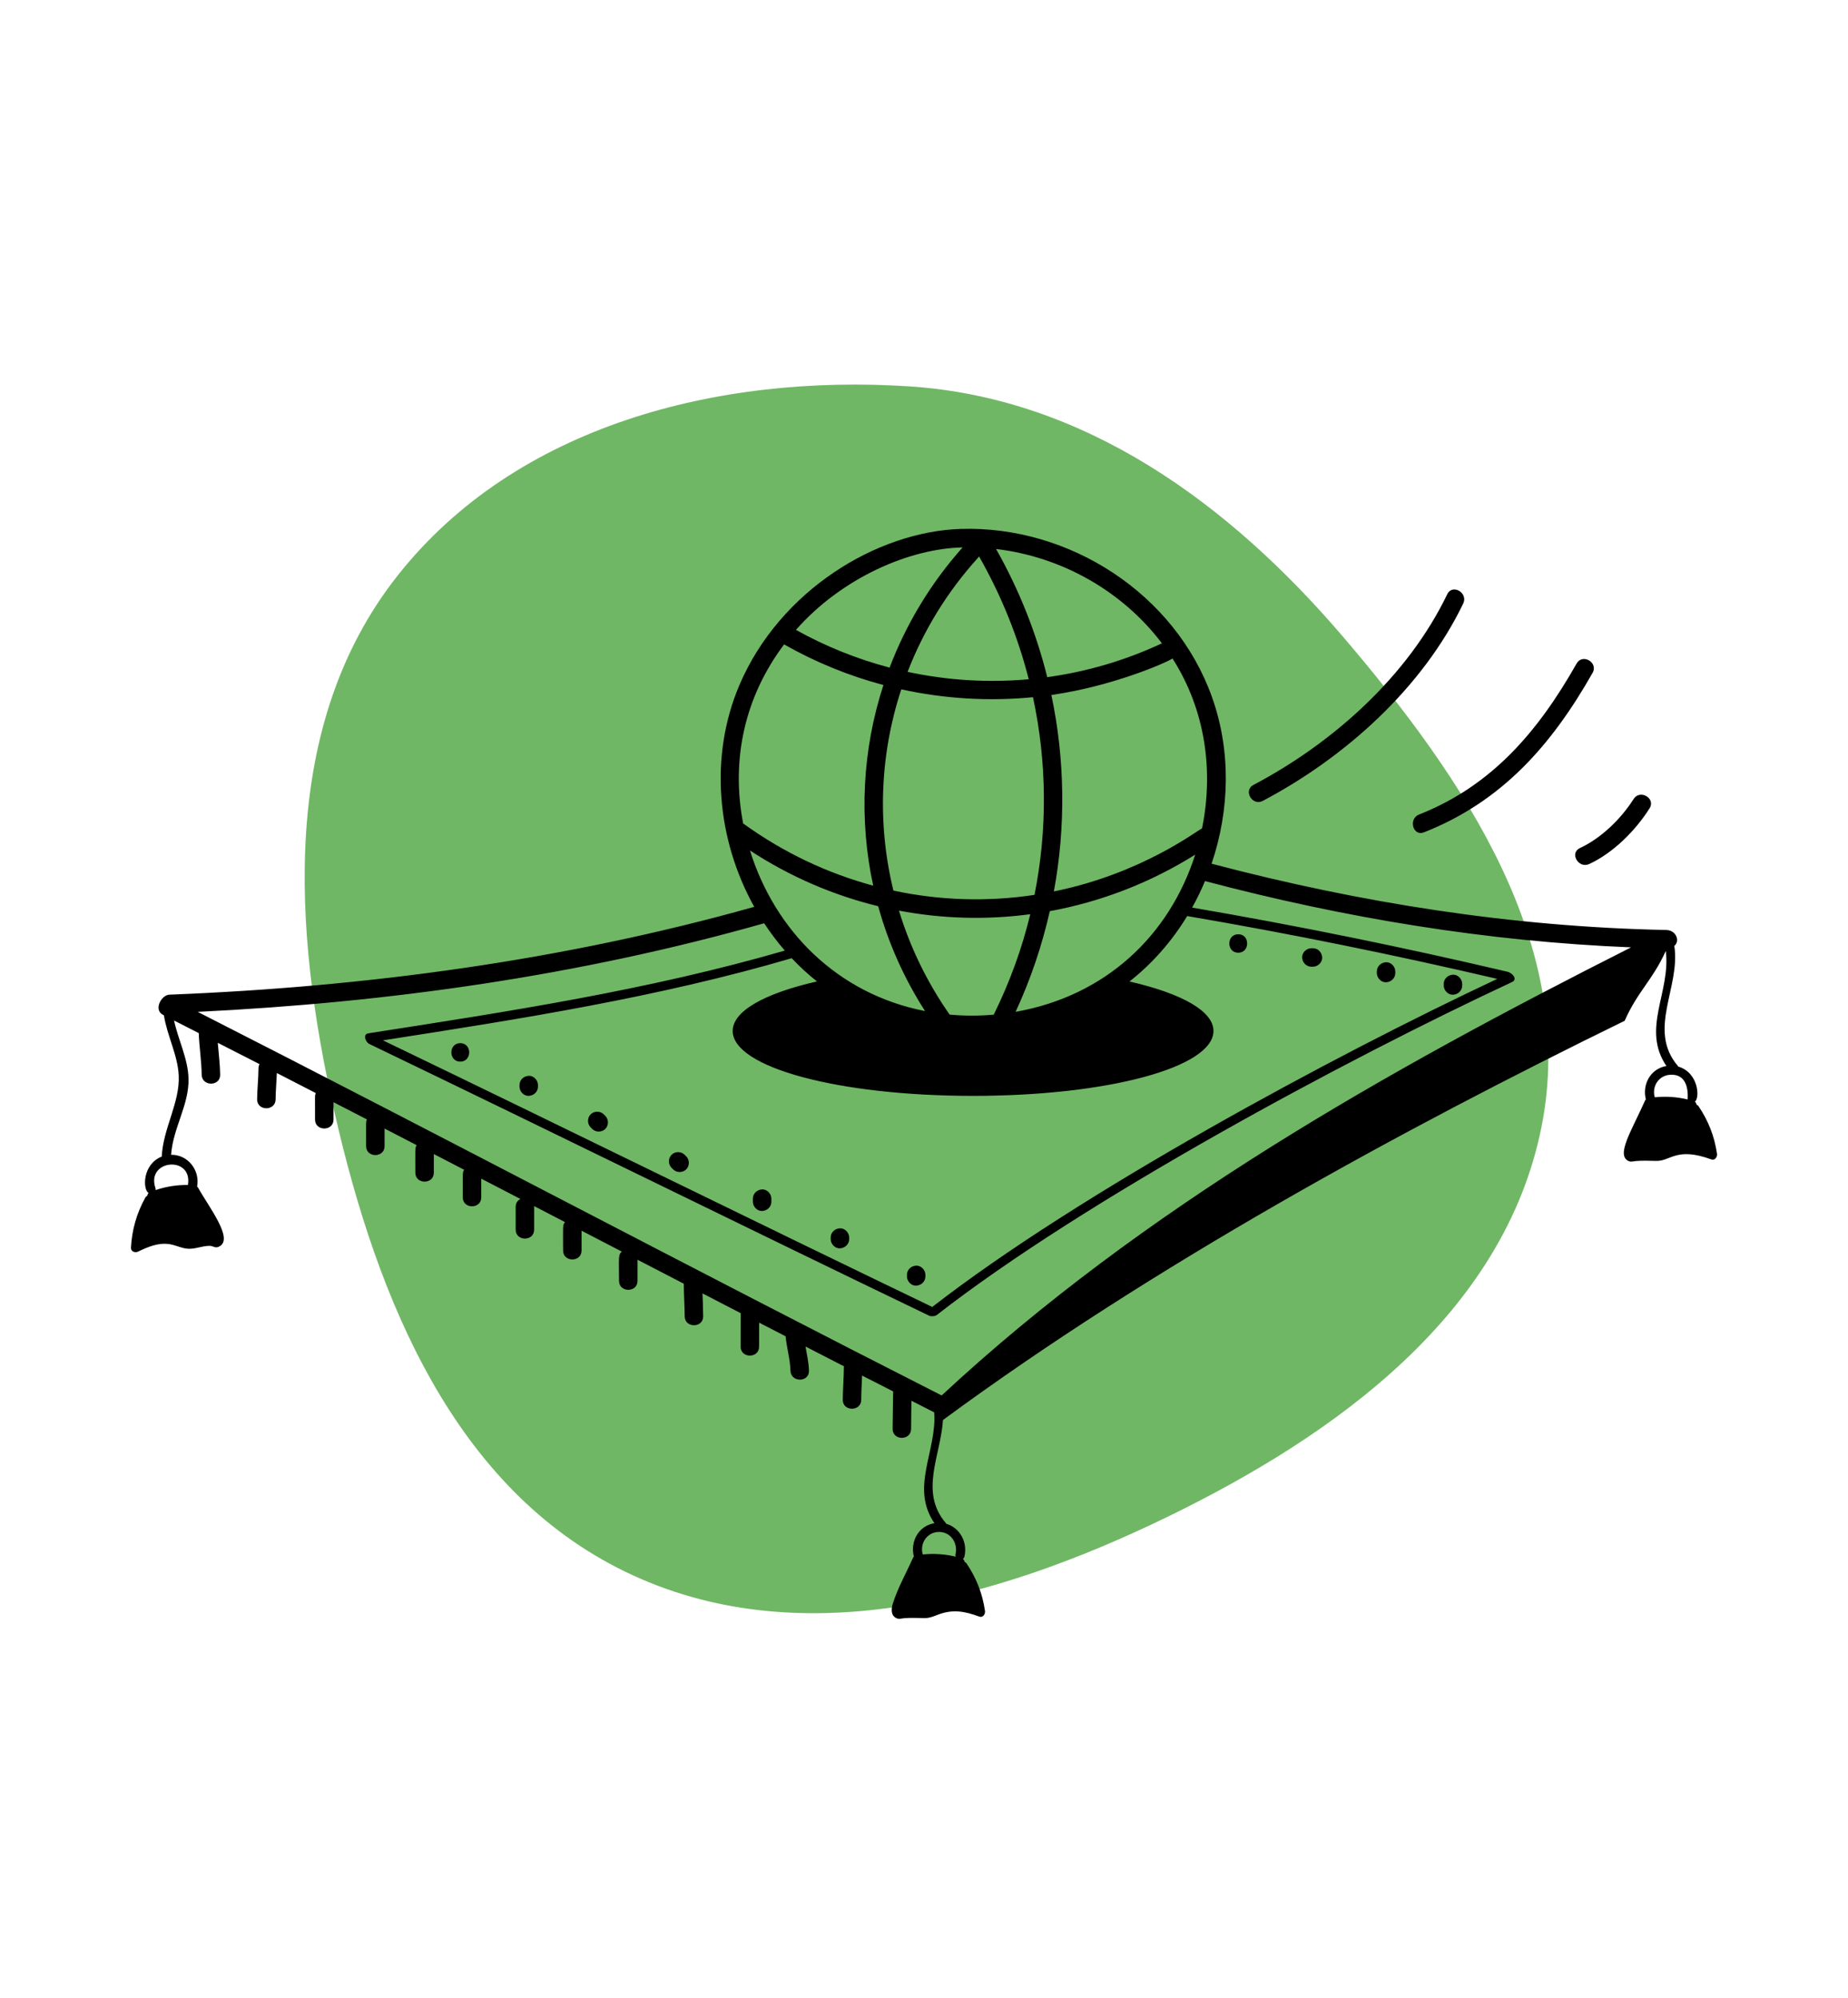 <svg width="370" height="400" viewBox="0 0 370 400" fill="none" xmlns="http://www.w3.org/2000/svg">
<path fill-rule="evenodd" clip-rule="evenodd" d="M182.014 77.356C217.163 79.642 246.116 100.796 268.967 127.575C293.07 155.821 315.926 189.33 308.614 225.722C301.137 262.942 267.744 287.213 233.563 303.795C199.207 320.463 159.568 331.36 125.208 314.701C90.944 298.088 75.541 260.161 67.058 223.066C58.572 185.959 56.013 145.15 79.598 115.256C103.307 85.203 143.793 74.869 182.014 77.356Z" fill="#70B765"/>
<path d="M339.676 221.177C339.651 220.951 339.548 220.738 339.353 220.585C340.399 219.749 340.025 214.707 336.007 213.553C335.98 213.51 335.971 213.465 335.935 213.424C329.738 206.184 336.514 197.619 335.226 189.399C336.417 188.413 335.606 186.244 333.606 186.204C302.828 185.585 272.315 180.776 242.577 172.93C246.224 162.209 246.497 150.327 242.666 139.583C235.289 118.894 214.153 105.243 192.402 105.902C175.637 106.406 156.159 118.183 148.065 137.116C141.935 151.457 143.536 168.136 151.008 181.57C112.86 192.287 73.463 197.592 33.906 199.154C32.308 199.217 30.659 202.194 32.664 203.213C32.716 203.239 32.768 203.266 32.82 203.292C33.452 207.39 35.59 211.223 35.783 215.354C36.037 220.776 32.651 225.916 32.385 231.573C28.485 233.11 28.551 238.194 29.758 238.867C29.598 239.022 29.517 239.22 29.485 239.425C29.337 239.496 29.197 239.6 29.095 239.786C27.354 242.94 26.421 246.218 26.22 249.814C26.179 250.57 27.024 250.892 27.613 250.613C29.66 249.643 31.692 248.749 33.988 249.117C35.262 249.321 36.46 249.993 37.764 250.031C39.193 250.073 40.47 249.456 41.928 249.445C42.807 249.438 43.056 250.075 44.008 249.516C46.734 247.922 41.831 241.709 39.681 237.834C39.62 237.724 39.544 237.649 39.464 237.581C40.071 234.284 37.602 231.149 34.256 231.218C34.645 225.783 37.873 221.257 37.743 215.959C37.645 211.948 35.682 208.235 34.851 204.329C36.501 205.167 38.147 206.012 39.795 206.852C39.892 209.632 40.342 212.398 40.381 215.182C40.415 217.561 44.116 217.568 44.081 215.182C44.051 213.047 43.774 210.924 43.601 208.795C46.386 210.218 49.175 211.633 51.958 213.06C51.835 213.298 51.757 213.577 51.755 213.906C51.738 215.978 51.499 218.043 51.481 220.115C51.462 222.497 55.162 222.499 55.181 220.115C55.196 218.356 55.363 216.602 55.426 214.845C58.026 216.18 60.624 217.52 63.223 218.858C63.013 219.351 63.075 219.31 63.075 224.165C63.075 226.546 66.775 226.55 66.775 224.165C66.775 223.005 66.775 221.846 66.775 220.687C69.004 221.836 71.235 222.983 73.464 224.135C73.245 224.61 73.3 224.46 73.3 229.484C73.3 231.866 77 231.869 77 229.484C77 228.312 77 227.139 77 225.966C79.141 227.073 81.282 228.181 83.421 229.289C83.063 229.874 83.16 229.934 83.16 234.804C83.16 237.185 86.86 237.189 86.86 234.804C86.86 233.559 86.86 232.314 86.86 231.069C88.882 232.117 90.905 233.163 92.927 234.212C92.569 234.776 92.655 234.927 92.655 239.744C92.655 242.125 96.355 242.128 96.355 239.744C96.355 238.493 96.355 237.243 96.355 235.992C98.971 237.349 101.585 238.706 104.201 240.064C103.656 240.33 103.245 240.852 103.245 241.644V246.204C103.245 248.584 106.945 248.588 106.945 246.204C106.945 244.684 106.945 243.164 106.945 241.644C106.945 241.586 106.933 241.535 106.929 241.48C108.992 242.552 111.056 243.622 113.12 244.693C112.611 245.318 112.74 245.474 112.74 250.383C112.74 252.764 116.44 252.768 116.44 250.383C116.44 249.061 116.44 247.739 116.44 246.417C119.122 247.809 121.805 249.201 124.488 250.594C123.724 251.283 123.939 251.936 123.939 256.463C123.939 258.843 127.639 258.848 127.639 256.463C127.639 255.052 127.639 253.64 127.639 252.229C130.724 253.829 133.81 255.425 136.896 257.024C136.918 259.202 137.073 261.377 137.085 263.556C137.099 265.936 140.799 265.941 140.785 263.556C140.777 262.026 140.708 260.497 140.652 258.968C143.203 260.288 145.752 261.61 148.303 262.928C148.302 262.944 148.298 262.957 148.298 262.973C148.297 265.194 148.285 267.415 148.284 269.635C148.283 272.016 151.983 272.02 151.984 269.635C151.985 268.033 151.99 266.431 151.994 264.829C153.76 265.74 155.527 266.647 157.294 267.557C157.5 269.866 158.207 272.13 158.266 274.449C158.326 276.825 162.026 276.834 161.966 274.449C161.925 272.818 161.562 271.216 161.279 269.608C163.845 270.927 166.41 272.251 168.977 273.566C168.971 273.633 168.957 273.695 168.956 273.765C168.942 275.937 168.748 278.103 168.735 280.274C168.719 282.656 172.419 282.659 172.435 280.274C172.445 278.654 172.539 277.035 172.6 275.416C174.672 276.476 176.747 277.533 178.821 278.591C178.809 281.094 178.723 283.597 178.716 286.101C178.71 288.482 182.41 288.486 182.416 286.101C182.421 284.223 182.465 282.344 182.494 280.465C184.01 281.237 185.523 282.015 187.04 282.786C187.601 290.643 182.189 297.762 187.085 304.977C183.861 305.522 182.21 308.698 182.969 311.668C182.908 311.736 182.845 311.803 182.801 311.905C181.492 314.86 179.774 317.886 178.792 320.965C178.447 322.05 178.265 323.46 179.531 324.019C180.007 324.229 180.498 324.051 180.953 324.01C182.381 323.882 183.641 323.96 185.093 323.98C186.089 323.995 186.925 323.624 187.84 323.278C190.838 322.143 193.225 322.638 196.073 323.68C196.812 323.95 197.302 323.165 197.212 322.542C196.701 319.053 195.497 315.965 193.525 313.044C193.413 312.876 193.268 312.782 193.116 312.716C193.091 312.489 192.988 312.277 192.793 312.124C192.928 312.017 193.044 311.874 193.095 311.655C193.79 308.73 192.123 305.86 189.448 305.092C189.421 305.049 189.411 305.004 189.376 304.963C184.025 298.711 188.345 291.472 188.796 284.32C230.795 253.4 280.471 226.284 325.281 204.39C327.881 198.504 330.906 196.208 333.515 190.404C334.56 198.596 328.574 205.966 333.644 213.438C330.421 213.983 328.769 217.159 329.529 220.13C329.467 220.198 329.405 220.264 329.359 220.366C326.712 226.346 323.456 231.317 326.091 232.48C326.567 232.691 327.057 232.513 327.512 232.471C328.94 232.343 330.2 232.421 331.653 232.441C334.511 232.483 335.642 229.583 342.633 232.141C343.372 232.411 343.862 231.626 343.77 231.003C343.26 227.515 342.057 224.426 340.085 221.506C339.972 221.338 339.828 221.243 339.676 221.177ZM37.621 237.263C35.405 237.231 33.248 237.571 31.157 238.284C31.176 238.157 31.169 238.019 31.118 237.867C29.202 232.133 38.641 231.311 37.621 237.263ZM191.312 311.163C191.266 311.358 191.292 311.525 191.345 311.676C189.174 311.152 186.982 311.016 184.753 311.238C184.137 309.145 185.475 306.891 187.787 306.735C190.234 306.57 191.85 308.894 191.312 311.163ZM186.653 261.682C149.934 244.01 113.387 225.981 76.672 208.3C104.194 204.02 131.743 199.702 158.512 191.854C160.21 193.653 161.806 195.101 163.569 196.504C152.809 198.964 146.695 202.527 146.695 206.418C146.695 213.708 167.834 219.418 194.819 219.418C221.811 219.418 242.956 213.708 242.956 206.418C242.956 202.534 236.864 198.974 226.142 196.517C230.767 192.884 234.655 188.415 237.696 183.415C258.513 186.976 279.206 191.184 299.77 195.994C266.467 211.646 215.966 238.92 186.653 261.682V261.682ZM150.151 170.28C158.162 175.53 166.85 179.257 175.827 181.443C177.838 188.737 180.959 195.818 185.21 202.439C167.623 199.003 155.153 186.303 150.151 170.28ZM180.453 138.022C189.108 139.924 198.009 140.453 206.82 139.593C209.623 152.624 209.735 166.095 207.125 179.175C197.74 180.596 188.177 180.309 178.877 178.315C175.619 164.982 176.172 151.015 180.453 138.022ZM195.819 111.675C195.898 111.587 195.959 111.496 196.019 111.405C200.483 119.224 203.806 127.5 205.971 136.002C197.863 136.736 189.679 136.233 181.712 134.521C184.893 126.3 189.593 118.539 195.819 111.675ZM206.28 183.046C204.612 189.927 202.169 196.672 198.962 203.16C196.026 203.414 193.068 203.417 190.136 203.15C185.577 196.635 182.206 189.603 179.985 182.329C188.659 183.973 197.539 184.215 206.28 183.046V183.046ZM239.298 171.12C234.107 187.32 221.389 199.409 203.339 202.591C206.36 196.069 208.634 189.31 210.189 182.433C220.338 180.577 230.225 176.808 239.298 171.12ZM240.668 165.865C239.745 166.213 228.747 174.882 211.003 178.485C213.405 165.467 213.233 152.103 210.502 139.151C222.661 137.423 233.445 132.722 234.757 131.847C241.397 142.236 242.995 154.457 240.668 165.865V165.865ZM232.637 128.806C232.633 128.808 232.628 128.809 232.624 128.811C225.274 132.256 217.534 134.503 209.677 135.582C207.471 126.715 204.047 118.083 199.431 109.924C212.483 111.459 224.663 118.287 232.637 128.806V128.806ZM192.729 109.603C186.287 116.839 181.401 125.011 178.114 133.67C171.63 131.964 165.326 129.439 159.361 126.117C168.621 115.622 182.135 109.836 192.729 109.603ZM156.99 129.027C163.314 132.613 169.999 135.329 176.875 137.158C172.654 150.117 171.937 163.996 174.83 177.331C165.718 174.867 156.928 170.747 148.898 164.947C148.863 164.922 148.828 164.908 148.793 164.886C146.338 152.135 149.058 139.576 156.99 129.027V129.027ZM157.13 190.328C129.85 198.242 101.77 202.535 73.743 206.895C72.577 207.077 73.181 208.663 73.953 209.034C111.385 227.045 148.633 245.435 186.064 263.446C186.38 263.599 187.213 263.565 187.55 263.301C217.044 240.308 269.2 212.263 302.76 196.618C303.863 196.104 302.879 194.812 301.81 194.562C280.901 189.64 259.856 185.351 238.685 181.719C239.643 180.002 240.5 178.227 241.262 176.411C269.143 183.79 297.741 188.517 326.568 189.683C277.461 214.487 229.046 241.745 188.534 279.4C138.729 254.099 89.362 227.945 39.582 202.596C77.897 200.736 116.055 195.336 152.999 184.859C154.253 186.769 155.629 188.6 157.13 190.328V190.328ZM334.346 215.196C338.535 214.914 337.846 219.97 337.905 220.138C335.733 219.613 333.542 219.477 331.312 219.7C330.696 217.606 332.034 215.352 334.346 215.196Z" fill="black"/>
<path d="M289.768 118.972C281.845 135.4 266.932 148.731 250.965 157.158C248.858 158.27 250.726 161.465 252.832 160.353C269.3 151.662 284.792 137.78 292.962 120.839C293.992 118.704 290.803 116.825 289.768 118.972Z" fill="black"/>
<path d="M285.104 166.651C300.769 160.477 310.707 149.102 318.863 134.717C320.039 132.642 316.843 130.775 315.668 132.849C308.049 146.289 298.814 157.292 284.12 163.084C281.93 163.947 282.884 167.527 285.104 166.651V166.651Z" fill="black"/>
<path d="M318.199 172.994C323.041 170.733 327.418 166.336 330.271 161.847C331.552 159.832 328.351 157.973 327.076 159.98C324.545 163.963 320.618 167.798 316.332 169.799C314.176 170.806 316.052 173.996 318.199 172.994Z" fill="black"/>
<path d="M92.154 208.863C89.773 208.863 89.77 212.563 92.154 212.563C94.535 212.563 94.539 208.863 92.154 208.863Z" fill="black"/>
<path d="M105.862 215.404C104.86 215.449 104.012 216.217 104.012 217.254V217.566C104.012 218.534 104.863 219.46 105.862 219.416C106.864 219.371 107.712 218.603 107.712 217.566C107.712 217.462 107.712 217.358 107.712 217.254C107.712 216.286 106.861 215.359 105.862 215.404Z" fill="black"/>
<path d="M120.878 223.112C120.171 222.405 118.967 222.405 118.261 223.112C117.552 223.821 117.552 225.02 118.261 225.728C118.365 225.832 118.469 225.936 118.573 226.04C119.279 226.746 120.483 226.746 121.189 226.04C121.898 225.331 121.898 224.132 121.189 223.423C121.085 223.32 120.981 223.216 120.878 223.112V223.112Z" fill="black"/>
<path d="M137.076 231.209C136.37 230.503 135.167 230.503 134.46 231.209C133.752 231.918 133.752 233.117 134.46 233.826C134.564 233.93 134.668 234.033 134.772 234.137C135.478 234.844 136.681 234.844 137.388 234.137C138.097 233.429 138.097 232.23 137.388 231.521C137.284 231.417 137.181 231.313 137.076 231.209Z" fill="black"/>
<path d="M152.59 238.146C151.588 238.191 150.74 238.959 150.74 239.996V240.619C150.74 241.587 151.592 242.514 152.59 242.469C153.593 242.424 154.44 241.656 154.44 240.619C154.44 240.412 154.44 240.204 154.44 239.996C154.44 239.029 153.59 238.102 152.59 238.146Z" fill="black"/>
<path d="M168.167 245.935C167.165 245.98 166.317 246.748 166.317 247.785V248.096C166.317 249.064 167.168 249.992 168.167 249.946C169.169 249.902 170.017 249.133 170.017 248.096C170.017 247.993 170.017 247.889 170.017 247.785C170.017 246.817 169.166 245.891 168.167 245.935Z" fill="black"/>
<path d="M183.432 253.408C182.429 253.453 181.582 254.221 181.582 255.258V255.57C181.582 256.537 182.432 257.464 183.432 257.42C184.434 257.375 185.282 256.607 185.282 255.57C185.282 255.466 185.282 255.362 185.282 255.258C185.282 254.29 184.431 253.363 183.432 253.408Z" fill="black"/>
<path d="M247.918 190.755C250.298 190.755 250.303 187.055 247.918 187.055C245.537 187.055 245.533 190.755 247.918 190.755Z" fill="black"/>
<path d="M262.56 193.559H262.871C263.839 193.559 264.766 192.708 264.721 191.709C264.676 190.707 263.909 189.859 262.871 189.859C262.767 189.859 262.664 189.859 262.56 189.859C261.592 189.859 260.665 190.71 260.71 191.709C260.755 192.711 261.523 193.559 262.56 193.559Z" fill="black"/>
<path d="M277.513 196.674C278.515 196.628 279.363 195.861 279.363 194.824C279.363 194.719 279.363 194.616 279.363 194.512C279.363 193.544 278.512 192.617 277.513 192.662C276.51 192.707 275.663 193.475 275.663 194.512V194.824C275.663 195.791 276.514 196.718 277.513 196.674Z" fill="black"/>
<path d="M290.909 199.165C291.911 199.121 292.759 198.352 292.759 197.315C292.759 197.212 292.759 197.108 292.759 197.004C292.759 196.036 291.908 195.109 290.909 195.154C289.906 195.198 289.059 195.966 289.059 197.004V197.315C289.059 198.283 289.91 199.21 290.909 199.165Z" fill="black"/>
</svg>
